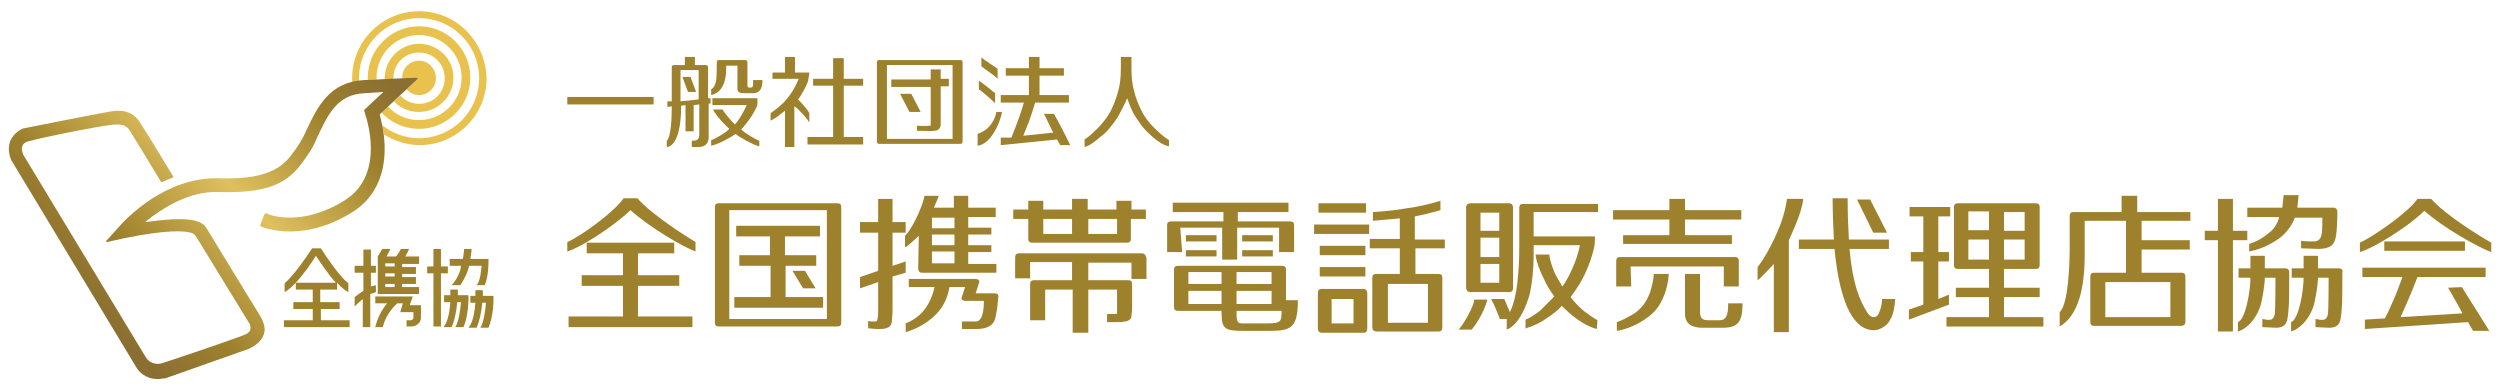<?xml version="1.0" encoding="utf-8"?>
<!-- Generator: Adobe Illustrator 25.0.0, SVG Export Plug-In . SVG Version: 6.00 Build 0)  -->
<svg version="1.1" id="レイヤー_1" xmlns="http://www.w3.org/2000/svg" xmlns:xlink="http://www.w3.org/1999/xlink" x="0px"
	 y="0px" viewBox="0 0 399.7 62.4" style="enable-background:new 0 0 399.7 62.4;" xml:space="preserve">
<style type="text/css">
	.st0{fill:#9E812D;}
	.st1{fill:#E9C24E;}
	.st2{clip-path:url(#SVGID_1_);fill:url(#SVGID_2_);}
</style>
<g>
	<polygon class="st0" points="56.4,48.2 56.4,48.2 56.4,48.2 	"/>
	<path class="st0" d="M67,45.9h-2.7v-0.5h2.2v-1.1h-2.2v-0.5h2.2v-1.1h-2.2v-0.5H67V41h-2.2c0.3-0.5,0.5-0.9,0.6-1.2h-1.3
		c-0.2,0.4-0.5,0.9-0.8,1.2l-1.5,0c0.3-0.5,0.5-0.9,0.6-1.2h-1.3c-0.2,0.4-0.5,0.9-0.7,1.2v6H67V45.9z M63.1,45.9h-1.5v-0.5h1.5
		V45.9z M63.1,44.2h-1.5v-0.5h1.5V44.2z M63.1,42.6h-1.5v-0.5h1.5V42.6z"/>
	<path class="st0" d="M60.1,46.7v-1.1c-0.3,0.1-0.5,0.1-0.8,0.2v-2.2h0.8v-1.1h-0.8v-2.6h-1.2v2.6h-1.4v1.1h1.4v2.9
		c-0.5,0.3-1,0.7-1.4,1v1.5l0,0c0.3-0.3,0.7-0.7,1.3-1.2v4.5h1.2l0-5.3C59.6,46.9,59.9,46.8,60.1,46.7"/>
	<path class="st0" d="M66,47.4h-6v1.1h1.9c-0.7,0.8-1.5,2.1-1.9,3.8h1.2c0.5-2.1,1.9-3.4,2.3-3.8h0.9l-0.4,1.4h2.1v0.9
		c0,0.2-0.2,0.4-0.4,0.4h-0.7v1h0.7c0.9,0,1.6-0.6,1.6-1.4v-2h-1.8L66,47.4z"/>
	<polygon class="st0" points="71.6,42.6 70.5,42.6 70.5,39.8 69.3,39.8 69.3,42.6 68.3,42.6 68.3,43.7 69.3,43.7 69.3,52.2 
		70.5,52.2 70.5,43.7 71.6,43.7 	"/>
	<path class="st0" d="M74.9,47.2h-1.7c0-0.4,0-0.7,0-0.9h-1.2c0,0.2,0,0.5,0,0.9h-1v1.1H72c-0.1,1.5-0.4,3.2-1.1,4h1.3
		c0.5-1.1,0.8-2.7,0.9-4h0.6c-0.1,1.1-0.3,3-0.9,4h1.3c0.8-1.8,0.8-4.4,0.8-4.5L74.9,47.2z"/>
	<path class="st0" d="M72.2,45.6h1.4c0.7-1.1,1.2-2.1,1.4-3.1h2c-0.1,0.9-0.2,2.4-0.8,3.1h1.3c0.6-1.4,0.6-3.4,0.6-3.6v-0.6h-2.9
		c0.1-0.7,0.2-1.2,0.2-1.6h-1.2c0,0.4-0.1,0.9-0.2,1.6h-2.1v1.1h1.8C73.6,43.5,73.1,44.6,72.2,45.6"/>
	<path class="st0" d="M77.2,47.2c0-0.3,0-0.6,0-0.8c0,0,0,0,0,0h-1.2c0,0.2,0,0.5,0,0.9h-0.8v1.1H76c-0.1,1.5-0.4,3.2-1.1,4h1.3
		c0.5-1.1,0.8-2.7,0.9-4h0.6c-0.1,1.1-0.3,3-0.9,4h1.3c0.8-1.8,0.8-4.4,0.8-4.5l0-0.6H77.2z"/>
	<path class="st0" d="M51.2,49.4h3.1v-1.1h-3.1v-2h2.7v-1.1c0.6,0.7,1.2,1.2,1.8,1.5v-1.4c-1.5-1.2-3.5-4.2-4.4-5.6h-1.4
		c-0.9,1.4-2.9,4.3-4.4,5.6v1.4c0.6-0.3,1.2-0.9,1.8-1.5v1.1H50v2h-3.1v1.1H50v1.8h-4.6v1.1h10.5v-1.1h-4.6V49.4z M47.3,45.2
		c1.3-1.4,2.6-3.3,3.2-4.3c0.7,1,1.9,2.9,3.2,4.3H47.3z"/>
	<path class="st1" d="M65,14.3c0.5,0.5,1.2,0.9,2,0.9c1.5,0,2.7-1.2,2.7-2.7S68.5,9.7,67,9.7c-1.5,0-2.7,1.2-2.7,2.7
		c0,0,0,0.1,0,0.1l2.4-0.1c0.1,0,0.1,0.1,0.1,0.2L65,14.3z"/>
	<path class="st1" d="M63,16.2c1,1.1,2.4,1.7,4,1.7c3,0,5.5-2.5,5.5-5.5S70,7,67,7c-3,0-5.5,2.5-5.5,5.5c0,0.1,0,0.2,0,0.3l1.4-0.1
		c0-0.1,0-0.1,0-0.2c0-2.3,1.8-4.1,4.1-4.1s4.1,1.8,4.1,4.1s-1.8,4.1-4.1,4.1c-1.2,0-2.2-0.5-3-1.3L63,16.2z"/>
	<path class="st1" d="M67,20.6c4.5,0,8.2-3.7,8.2-8.2c0-4.5-3.7-8.2-8.2-8.2c-4.5,0-8.2,3.7-8.2,8.2c0,0.1,0,0.3,0,0.4l1.4-0.1
		c0-0.1,0-0.2,0-0.3c0-3.8,3.1-6.8,6.8-6.8c3.8,0,6.8,3.1,6.8,6.8c0,3.8-3.1,6.8-6.8,6.8c-2,0-3.7-0.8-5-2.2L61,18
		C62.5,19.6,64.6,20.6,67,20.6"/>
	<path class="st1" d="M67,1.8c-5.9,0-10.7,4.8-10.7,10.7c0,0.2,0,0.5,0,0.7c0.3-0.1,0.7-0.1,1.1-0.2c0-0.2,0-0.3,0-0.5
		c0-5.3,4.3-9.6,9.6-9.6c5.3,0,9.6,4.3,9.6,9.6c0,5.3-4.3,9.6-9.6,9.6c-2.2,0-4.3-0.8-5.9-2.1c0.1,0.5,0.2,1,0.3,1.5
		c1.6,1,3.6,1.7,5.7,1.7c5.9,0,10.7-4.8,10.7-10.7C77.6,6.5,72.9,1.8,67,1.8"/>
	<g>
		<defs>
			<path id="SVGID_4_" d="M66.7,12.4l-8.5,0.4c-5.5,0.3-7.4,4.2-9.2,8c-0.3,0.7-0.9,1.9-1.7,3c-1.6,2.3-3.5,5-12.2,4.7
				c-8.6-0.3-15,6.5-16.2,7.9l-1.9,2.1c-0.1,0.1,0,0.2,0.1,0.2l2.7-0.6c6.8-1.4,9.6-1.2,10.7-0.9c0.4,0.1,0.7,0.3,0.9,0.7
				c1.3,2.1,6.5,10.6,8.4,13.7c0.3,0.4,0.3,0.9,0.2,1.2c-0.2,0.3-0.4,0.6-1.1,0.8c-3.4,1.3-13,4.5-13.1,4.5c-0.4,0.1-0.8,0.1-1.1,0
				c-0.6-0.1-1.1-0.5-1.4-1L3.7,24.7c-0.2-0.6-0.3-1-0.1-1.4c0.2-0.5,0.8-0.7,0.9-0.7c3.4-0.9,11.3-2.4,13-2.6
				c2.1-0.3,2.7,0.1,3.2,0.8c1.3,2.1,4.6,7.5,5,8.2c0,0.1,0.1,0.1,0.2,0.1l1.7-0.7c0.1,0,0.1-0.1,0.1-0.2c-0.6-0.9-3.9-6.5-5.3-8.6
				c-0.8-1.3-2.2-2.2-4.6-1.8c-2.4,0.4-13.4,2.6-13.9,2.7l0,0c-0.2,0-1.5,0.5-2.2,1.9c-0.4,0.9-0.4,2,0.1,3.2l20.1,33.3
				c0.2,0.3,1.2,1.7,3.3,1.7c0.4,0,0.8-0.1,1.2-0.1l13.3-4.7c0.2-0.1,2-0.8,2.5-2.4c0.2-0.6,0.2-1.5-0.6-2.9
				C39.4,47,33,36.4,32.9,36.3c-0.7-1-2.6-1.8-9.5-0.8c-0.1,0-0.1-0.1-0.1-0.1c2.8-2.2,7-4.9,11.7-4.7c9.3,0.3,11.7-2.2,14.1-5.8
				c0.6-0.8,1.1-1.7,1.5-2.7c1.8-3.8,3.2-7.1,7.7-7.3l3-0.2c0,0,0,0,0,0l-3.1,2.9l0.2,0.7c0,0.1,3.5,9.6-3.4,13.8
				c-6.6,4.1-11.7,2.4-12.5,2c-0.1,0-0.1,0-0.2,0.1L41.6,36c0,0.1,0,0.1,0.1,0.2c0.9,0.4,6.9,2.5,14.5-2.2c3.5-2.1,5.3-5.7,5.3-10.2
				c0-2.4-0.5-4.4-0.8-5.5l6.1-5.7C66.8,12.6,66.8,12.4,66.7,12.4C66.7,12.4,66.7,12.4,66.7,12.4"/>
		</defs>
		<clipPath id="SVGID_1_">
			<use xlink:href="#SVGID_4_"  style="overflow:visible;"/>
		</clipPath>
		
			<linearGradient id="SVGID_2_" gradientUnits="userSpaceOnUse" x1="-106.683" y1="458.848" x2="-105.683" y2="458.848" gradientTransform="matrix(42.886 -42.886 -42.886 -42.886 24270.83 15156.056)">
			<stop  offset="0" style="stop-color:#8A6E32"/>
			<stop  offset="0.2" style="stop-color:#9E812D"/>
			<stop  offset="0.5" style="stop-color:#DFC05F"/>
			<stop  offset="0.8" style="stop-color:#9E812D"/>
			<stop  offset="1" style="stop-color:#8A6E32"/>
		</linearGradient>
		<polygon class="st2" points="-22.8,36.5 34.1,-20.3 90.9,36.5 34.1,93.4 		"/>
	</g>
	<path class="st0" d="M102,45.7h6.6v-0.5c0-0.1,0-0.2,0-0.3V44H102v-3.5h5.8v-1.7h-14v1.7h5.8V44H93v1.7h6.6v4.9h-8.7v1.7h19.8v-1.7
		H102V45.7z"/>
	<path class="st0" d="M101.9,31.7h-2.2c-1.4,2.1-6.7,6-9,7v1.5c1.9-0.5,7.3-3.9,10.1-6.6c3,2.7,8.4,5.9,10.4,6.6v-1.5
		C109.7,37.8,104.3,34.4,101.9,31.7"/>
	<path class="st0" d="M125.4,42.5h4.4c0,0,0,0,0.1,0h0.6v-1.7h-5v-3h5.6v-1.7h-13.4v1.7h5.4v3h-4.9v1.7h0.8c0,0,0,0,0.1,0h4.1v5
		h-5.8v1.7h14.2v-1.7h-6V42.5z"/>
	<path class="st0" d="M134.5,48.8V33.1c0-0.4-0.2-0.6-0.6-0.6h-19c-0.4,0-0.6,0.2-0.6,0.6v17h0v1.5c0,0.4,0.2,0.6,0.6,0.6h19
		c0.4,0,0.6-0.2,0.6-0.6L134.5,48.8L134.5,48.8z M116.6,51.1v-2.2h0V33.6h15.6V50h0v1H116.6z"/>
	<polygon class="st0" points="126.7,43.3 128.4,46.1 130.4,46.1 128.7,43.3 	"/>
	<path class="st0" d="M144.8,43.6v-1.8l-2.1,0.7v-5.3h2.1v-0.8v0c0,0,0,0,0,0v-0.9h-2.1l0-3.7h-2.3l0,3.7h-2.9v1.7h2.9v6.1l-2.9,1
		v1.8l2.9-1v4.8c0,0.4,0,0.7-0.1,1c0,0.3-0.1,0.5-0.3,0.5c-0.1,0-0.3,0-0.5,0c-0.2,0-0.4,0-0.7-0.1c0,0,0,0,0,0v1.2
		c0.5,0,1,0.1,1.5,0.1c0.5,0,1,0,1.3-0.1c0.3-0.1,0.6-0.2,0.7-0.4c0.2-0.2,0.3-0.5,0.3-0.9c0-0.4,0.1-0.9,0.1-1.5v-5.5L144.8,43.6z"
		/>
	<path class="st0" d="M144.8,39.5c0.4-0.2,1.9-1.6,2.1-1.8l-0.1,5.2c0,0.4,0.2,0.7,0.6,0.7h11.9v-1.4h-4.5v-1.9h3.4c0,0,0,0,0,0h0.3
		v-0.4c0,0,0,0,0-0.1v-0.6h-3.7v-1.7h3.7v-0.5c0,0,0,0,0-0.1v-0.5h-3.7v-1.7h4.4v-1.5h-4.4l0-1.9h-2.3l0,1.9h-3.2
		c0.2-0.5,0.7-1.5,0.8-1.9h-2.3c0,0.7-1.6,4.9-3.1,6.4V39.5z M152.6,42.1H149v-1.9h3.6V42.1z M152.6,39.2H149v-1.7h3.6V39.2z
		 M152.6,36.5H149v-1.7h3.6V36.5z"/>
	<path class="st0" d="M159,46.9h-3l0.5-1.6c0.1-0.2,0.1-0.4,0-0.5c-0.1-0.1-0.3-0.2-0.5-0.2h-10.7v1.3h4.1c-0.3,1.5-0.9,2.7-1.6,3.6
		c-0.7,0.9-1.7,1.7-3,2.2v1.4c2.1-0.6,3.9-1.8,5-3s1.7-2.5,2-4.2h2.5l-0.5,1.5c-0.1,0.2-0.1,0.4,0,0.5c0.1,0.1,0.3,0.2,0.5,0.2h3
		c0,0.7,0,3.3-1.3,3.3c-0.2,0-0.9,0-1.4,0c-0.2,0-0.5,0-0.8,0v1.2c0.3,0,0.6,0,0.8,0c0.6,0,1.1,0,1.5,0c2.7,0,3-1.4,3.1-2.1
		c0.2-0.8,0.3-1.7,0.4-2.9C159.7,47.1,159.5,46.9,159,46.9"/>
	<path class="st0" d="M180.9,33.5l0-1.4h-2.4l0,1.4h-4.6l0-1.7h-2.5l0,1.7h-4.6l0-1.4h-2.4l0,1.4h-2.4V35h2.4v3.2
		c0,0.4,0.2,0.6,0.6,0.6h15.2c0.4,0,0.6-0.2,0.6-0.6V35h2.4v-1.5H180.9z M166.8,35h4.6v2.4h-4.6V35z M178.6,37.4h-4.6V35h4.6V37.4z"
		/>
	<path class="st0" d="M182.5,40.5h-19.6c-0.4,0-0.6,0.2-0.6,0.7v3.3h2.4l0-2.6h6.7v2.9h-6.1c-0.4,0-0.6,0.2-0.6,0.6v5.8h2.4v-4.9
		h4.4v6.9h2.5l0-6.9h4.6v3.1c0,0.4,0,0.7,0,0.7c0,0.1-0.1,0.1-0.3,0.1c-0.2,0-0.5,0-0.8,0c-0.1,0-0.3,0-0.5,0v1.3c0.2,0,0.4,0,0.6,0
		c0.3,0,0.6,0,0.9,0c0.5,0,1,0,1.3-0.1c0.3,0,0.6-0.1,0.8-0.3c0.2-0.1,0.3-0.4,0.3-0.6c0-0.3,0.1-0.7,0.1-1.2v-3.9
		c0-0.4-0.2-0.6-0.6-0.6h-6.4V42h6.9l0,2.6h2.4l0-3.3C183.2,40.8,183,40.5,182.5,40.5"/>
	<path class="st0" d="M188.7,36.4h6.7l0,5.1h2.4l0-5.1h6.7l0,3.9h2.4l0-4.3c0-0.4-0.2-0.6-0.6-0.6h-8.4v-1.5h8.1v-1.5h-18.5v1.5h8.1
		v1.5h-8.4c-0.4,0-0.6,0.2-0.6,0.6l0,4.3h2.4L188.7,36.4z"/>
	<path class="st0" d="M205.6,48l0-4.9c0-0.4-0.2-0.6-0.6-0.6h-16.7c-0.4,0-0.6,0.2-0.6,0.6v6c0,0.4,0.2,0.6,0.6,0.6h7V50
		c0,2.7,0.6,2.9,3.7,2.9h3.8c3.6,0,4.7-0.4,4.7-4.9H205.6z M203.3,45.4h-5.6v-1.9h5.6V45.4z M197.7,46.5h5.6v2.1h-5.6V46.5z
		 M190,43.5h5.3v1.9H190V43.5z M195.3,48.6H190v-2.1h5.3V48.6z M202.7,51.7h-4.2c-0.8,0-0.8-0.6-0.8-2h7.2
		C204.9,51.4,204.8,51.7,202.7,51.7"/>
	<rect x="189.6" y="37.6" class="st0" width="4.9" height="1"/>
	<rect x="189.6" y="40" class="st0" width="4.9" height="1"/>
	<rect x="198.6" y="37.6" class="st0" width="4.9" height="1"/>
	<rect x="198.6" y="40" class="st0" width="4.9" height="1"/>
	<path class="st0" d="M218,46.2h-6.7c-0.4,0-0.6,0.2-0.6,0.7v5.6c0,0.4,0.2,0.7,0.6,0.7l6.7,0c0.4,0,0.6-0.2,0.6-0.7v-5.6
		C218.6,46.5,218.4,46.2,218,46.2 M212.9,47.8h3.5v3.9h-3.5V47.8z"/>
	<rect x="210.8" y="32.5" class="st0" width="7.6" height="1.5"/>
	<rect x="210.1" y="35.9" class="st0" width="8.8" height="1.5"/>
	<rect x="211" y="39.3" class="st0" width="7.3" height="1.5"/>
	<rect x="211" y="42.7" class="st0" width="7.3" height="1.5"/>
	<path class="st0" d="M231,39.8v-1.5h-4.8v-3.7c0.7-0.1,3.5-0.8,4.1-1v-1.5c-1.6,0.5-3.7,1-5.4,1.2c-1.6,0.3-3.6,0.5-5.4,0.6v1.4
		c0.8-0.1,3.7-0.3,4.3-0.4v3.3H219v1.5h4.8v4.1h-3.8c-0.4,0-0.6,0.2-0.6,0.6v7.9c0,0.4,0.2,0.7,0.7,0.7h1v0h7.7v0c0,0,0.1,0,0.1,0
		h1.1c0.4,0,0.6-0.2,0.6-0.7v-7.9c0-0.4-0.2-0.6-0.6-0.6h-3.7v-4.1H231z M228.3,51.6h-6.4v-6.2h6.4V51.6z"/>
	<path class="st0" d="M235.1,46.7h6.2c0.4,0,0.6-0.2,0.6-0.6V33.2c0-0.4-0.2-0.7-0.6-0.7h-6.2c-0.4,0-0.7,0.2-0.7,0.7v12.9
		C234.5,46.5,234.7,46.7,235.1,46.7 M239.7,36.9h-3V34h3V36.9z M239.7,41.1h-3V38h3V41.1z M239.7,45.2h-3v-3h3V45.2z"/>
	<path class="st0" d="M233.2,52.7h2.1c1-1.2,2.1-3.2,2.5-4.8h-2.1C235.7,48.9,233.9,52,233.2,52.7"/>
	<path class="st0" d="M255.5,34.1v-1.5l-12,0c-0.4,0-0.6,0.2-0.6,0.6v6.2c0,2.1-0.1,4-0.3,5.8c-0.2,1.8-0.6,3.5-1.2,4.7
		c-0.1-0.3-0.8-1.8-0.9-2.1h-2.1c0.4,0.7,1.1,2.4,1.4,3.2h1.1v1.7c1.8-0.7,3.1-3.5,3.7-5.8c0.4-1.9,0.6-4,0.6-6.3v-1.4h7.4
		c-0.3,1.4-0.7,2.6-1.2,3.7c-0.5,1.1-1,2.1-1.6,2.9c-0.4-0.7-0.9-1.4-1.3-2.3c-0.3-0.8-0.7-1.8-0.8-2.8h-2.2
		c0.1,1.1,0.8,2.9,1.3,3.8c0.4,1,1,1.9,1.7,2.9c-0.8,0.8-1.6,1.6-2.3,2.3c-0.8,0.6-1.5,1.1-2.3,1.4c0,0,0,0,0,0v1.4
		c0.1,0,0.2,0,0.3-0.1c1.1-0.3,2.4-1,3.2-1.6c0.9-0.6,1.7-1.2,2.3-1.9c1.3,1.3,3.3,3.1,5.6,3.7c0,0,0.1-1.4,0.1-1.4
		c-0.7-0.4-1.4-0.9-2.2-1.5c-0.7-0.6-1.5-1.4-2.1-2.2c0.9-1.2,1.7-2.4,2.3-3.7c0.6-1.3,1.2-2.9,1.5-4.4c0.1-0.4,0.1-1.6,0.1-1.6
		l-9.8,0v-3.9H255.5z"/>
	<path class="st0" d="M260.7,42.6h14.9l0,3.2h2.4l0-4.1c0-0.4-0.2-0.6-0.6-0.6H259c-0.4,0-0.6,0.2-0.6,0.6l0,4.1h2.4L260.7,42.6z"/>
	<polygon class="st0" points="266.9,35.1 266.9,37.6 259.5,37.6 259.5,39 276.9,39 276.9,37.6 269.4,37.6 269.4,35.1 278.4,35.1 
		278.4,33.6 269.4,33.6 269.4,31.8 266.9,31.8 266.9,33.6 257.9,33.6 257.9,35.1 	"/>
	<path class="st0" d="M264.4,43.7c0,1.1-0.4,2.4-0.6,3.1c-0.3,0.7-0.6,1.4-1.1,2c-0.5,0.6-1,1.1-1.7,1.5c-0.7,0.4-1.6,0.9-2.5,1.2
		v1.4c2.5-0.4,4.9-1.9,6.1-3.2c1.2-1.3,2.1-3.7,2.2-5.9c0,0,0,0,0,0H264.4z"/>
	<path class="st0" d="M276.3,48.6c0,1.8-0.3,2.6-1.4,2.6h-1.6c-0.9,0-1.5-0.1-1.5-1.3v-6.1h-2.4l0,6.4c0,2,1.8,2.2,2.8,2.2
		c0.4,0,3,0,3.3,0c2.4,0,3.1-1,3.1-3.9H276.3z"/>
	<path class="st0" d="M285.7,31.8c-0.3,2.3-1.1,4.4-1.9,6.1c-0.8,1.7-1.7,3.4-2.8,4.8v2.1c0.4-0.2,2.4-2.4,2.6-2.6l0,10.9h2.4V38.4
		c0.4-0.9,2.1-4.4,2.3-6.6C288.3,31.8,285.7,31.8,285.7,31.8"/>
	<path class="st0" d="M300.9,47.8c0,1.2-0.5,2.4-0.7,2.6c-0.4,0.5-1.2,0.4-1.7-0.5c-1.2-1.9-2.3-4.5-2.8-10.1h6.3v-1.5h-6.4
		c-0.1-1.9-0.2-4-0.2-6.6H293c0,2.4,0.1,4.6,0.2,6.6h-5.6v1.5h5.7c0.9,9.3,3.3,13,6.3,13c0.8,0,2-0.6,2.5-1.5
		c0.5-0.8,0.8-1.8,0.9-3.5C303.1,47.8,300.9,47.8,300.9,47.8"/>
	<polygon class="st0" points="301.7,37.2 299,31.9 296.9,31.9 299.5,37.2 	"/>
	<path class="st0" d="M326.6,50.7h-6.2v-3.2h5.7V46h-5.7v-3h5.1c0.4,0,0.6-0.2,0.6-0.6v-9.3c0-0.4-0.2-0.6-0.6-0.6H313
		c-0.4,0-0.6,0.2-0.6,0.6v9.3c0,0.4,0.2,0.6,0.6,0.6h5v3h-5.3v1.5h5.3v3.2h-6.8v1.5h15.5V50.7z M320.4,38.3h3.3v3.2h-3.3V38.3z
		 M320.4,33.9h3.3v3h-3.3V33.9z M318,36.8h-3.3v-3h3.3V36.8z M318,41.5h-3.3v-3.2h3.3V41.5z"/>
	<polygon class="st0" points="311.6,47.1 309.9,47.8 309.9,41.8 311.6,41.8 311.6,40.3 309.9,40.3 309.9,34.6 311.8,34.6 
		311.8,33.1 305.3,33.1 305.3,34.6 307.5,34.6 307.5,40.3 305.5,40.3 305.5,41.8 307.5,41.8 307.5,48.7 305.2,49.5 305.2,51.1 
		311.6,48.7 	"/>
	<path class="st0" d="M350.2,35.4v-1.5l-8.5,0l0-2.6h-2.5v2.6h-7.7c-0.4,0-0.6,0.2-0.6,0.6v5.2c0,2.3-0.2,9-1.6,10.2v2.3
		c2.4-1.4,4-4.8,4-11.4v-5.5h6.6v8.3h-5.1c-0.4,0-0.6,0.2-0.6,0.6l0,7.3c0,0.4,0.2,0.6,0.6,0.6h13.9c0.4,0,0.7-0.2,0.7-0.6l0-7.3
		c0-0.4-0.2-0.6-0.6-0.6h-6.4v-3.7h7.7v-1.5h-7.7v-3.1H350.2z M336.6,50.7l0-5.6h10.4l0,5.6H336.6z"/>
	<polygon class="st0" points="359.3,38.4 359.3,36.9 357,36.9 357,31.8 354.6,31.8 354.6,36.9 352.5,36.9 352.5,38.4 354.6,38.4 
		354.6,53 357,53 357,38.4 	"/>
	<path class="st0" d="M362.8,37.2c-0.8,0.7-1.9,1.4-3.2,1.8v1.2c2.2-0.4,4.1-1.5,5.2-2.4c1-0.9,1.7-1.9,2.1-3h4.4
		c0,1.2,0,2.8-0.3,3.2c-0.1,0.3-0.5,0.6-1,0.6c-0.3,0-1.7,0-2.1-0.1v1.2c0.5,0,2.5,0.1,2.8,0.1c0.9,0,1.6-0.2,2-0.5
		c0.4-0.3,0.7-0.9,0.8-1.7c0.1-0.4,0.2-2.5,0.2-3.7c0-0.4-0.2-0.7-0.6-0.7l-5.8,0c0-0.3,0.2-1.7,0.2-2h-2.4c0,0.3-0.2,1.8-0.2,2
		h-5.6v1.5h5.1C364.1,35.8,363.6,36.6,362.8,37.2"/>
	<path class="st0" d="M365.4,42.9l-3.3,0c0-0.2,0-2,0-2h-2.3c0,0.2,0,1.8,0,2h-1.9v1.5h1.9c0,2.2-0.8,6.7-2,7.1V53
		c1.3-0.4,2.7-1.7,3.5-3.8c0.4-1.1,0.8-3.8,0.8-4.8h1.7c0,0,0,5-0.1,5.8c-0.1,0.5-0.3,0.8-0.6,0.9c-0.4,0.1-0.9,0-1.4-0.1v1.3
		c0.4,0,1.7,0.1,2.2,0.1c0.5,0,1-0.1,1.3-0.4c0.5-0.4,0.6-1.2,0.7-2.7c0.1-0.7,0.1-4.4,0.1-5.8C366,43.2,365.8,42.9,365.4,42.9"/>
	<path class="st0" d="M373.9,42.9l-3.3,0c0-0.2,0-2,0-2h-2.3c0,0.2,0,1.8,0,2h-1.9v1.5h1.9c0,2.2-0.8,6.7-2,7.1V53
		c1.3-0.4,2.7-1.7,3.5-3.8c0.4-1.1,0.8-3.8,0.8-4.8h1.7c0,0,0,5-0.1,5.8c-0.1,0.5-0.3,0.8-0.6,0.9c-0.4,0.1-0.9,0-1.4-0.1v1.3
		c0.4,0,1.7,0.1,2.2,0.1c0.5,0,1-0.1,1.3-0.4c0.5-0.4,0.6-1.2,0.7-2.7c0.1-0.7,0.1-4.4,0.1-5.8C374.6,43.2,374.4,42.9,373.9,42.9"/>
	<path class="st0" d="M388.7,31.8h-2.2c-1.4,2.1-7,6-9.2,7v1.5c1.9-0.5,7.6-3.9,10.3-6.6c3,2.7,8.7,5.9,10.7,6.6v-1.5
		C396.7,37.9,391.1,34.5,388.7,31.8"/>
	<rect x="381.2" y="38.6" class="st0" width="12.9" height="1.5"/>
	<path class="st0" d="M391.4,46c0,0,1.8,3.1,2.3,4.1l-9.9,0.6c1-2.2,2-4.5,2.7-6.4h10.9v-1.5h-19.7v1.5h6.4
		c-0.5,1.3-0.9,2.5-1.4,3.6c-0.5,1.1-0.9,2.1-1.4,3c0,0,0,0,0,0l-3.2,0.2v1.5l16.5-1.1c0.3,0.6,0.8,1.4,0.8,1.4h2.6
		c-0.8-1.3-3.7-5.9-4.4-7L391.4,46z"/>
	<rect x="90.7" y="15.5" class="st0" width="13.8" height="1.2"/>
	<polygon class="st0" points="138,13.7 138,12.6 134.9,12.6 134.9,9.3 133.2,9.3 133.2,12.6 130,12.6 130,13.7 133.2,13.7 
		133.2,21.9 129.1,21.9 129.1,23.1 138,23.1 138,21.9 134.9,21.9 134.9,13.7 	"/>
	<path class="st0" d="M129.4,18.1c-0.2-0.5-1.3-1.7-1.8-2.2c0.4-0.5,1.4-2.2,1.6-3c0.1-0.4,0.2-1.3,0.2-1.3l-2.3,0l0-2.5h-1.6l0,2.5
		h-2v1h4.2c-0.5,1.2-1.1,2.3-1.9,3.2c-0.7,0.9-1.6,1.6-2.6,2.3v1.2c0.4-0.2,1.1-0.6,1.4-0.9c0.3-0.2,0.6-0.5,0.9-0.7l0,5.8h1.5
		l0-6.5c0.6,0.3,2,1.9,2.4,2.6V18.1z"/>
	<polygon class="st0" points="111.3,14.7 110.4,12.3 109.1,12.3 110,14.7 	"/>
	<path class="st0" d="M121,17c0.1-0.2,0.1-0.4,0.1-0.5v-0.8h-7.2v1.1h5.5c-0.3,0.6-0.6,1.2-0.9,1.7c-0.3,0.5-0.7,1.1-1,1.4
		c-0.8-0.8-1.4-1.5-2-2.4l-1.5,0c0.4,0.9,1.9,2.5,2.6,3.1c-0.4,0.5-2.2,1.6-2.9,1.8v0.9c1.1-0.2,3.3-1.4,3.9-1.9
		c0.5,0.5,2.9,1.8,3.8,2v-0.9c-0.6-0.2-2.3-1.2-2.9-1.8C119.5,19.6,120.4,18.4,121,17"/>
	<path class="st0" d="M120.4,12.7c0,0.5,0.1,1.3-0.3,1.3c-0.1,0-0.2,0-0.4,0c-0.1,0-0.2-0.2-0.2-0.4V10c0-0.3-0.1-0.4-0.4-0.4H115
		c-0.3,0-0.4,0.1-0.4,0.4v0.5c0,2.3-0.1,3.3-0.9,3.8v0.9c1-0.2,2.4-1.1,2.4-4.2v-0.5h1.8v3.7c0,0.7,0.6,0.7,1.4,0.7
		c0.4,0,0.9,0,1.1,0c1.4,0,1.5-1.3,1.5-2.1H120.4z"/>
	<path class="st0" d="M113.2,15.7v-4.9c0-0.3-0.1-0.4-0.4-0.4h-1.7l0-1.3h-1.6l0,1.3h-1.7c-0.3,0-0.4,0.1-0.4,0.4v5.4l-0.7,0v0.9
		l0.7-0.1c0,1.7-0.1,4.9-0.8,5.5l0,1c0.8,0,2.3-1.1,2.3-6.6l0.7-0.1V21h1.3v-4.2l0.9-0.1v4.8c0,1-0.6,1-1.2,1v1c0.3,0,1.1,0,1.1,0
		c1.3,0,1.6-0.9,1.6-1.5c0-0.2,0-5.4,0-5.4l0.3-0.1c0,0,0-0.8,0-0.8S113.3,15.7,113.2,15.7 M111.7,15.9l-2.9,0.3v-5h2.9V15.9z"/>
	<path class="st0" d="M153.9,10c0-0.3-0.1-0.4-0.4-0.4h-12.9c-0.3,0-0.4,0.1-0.4,0.4l0,12.6c0,0.3,0.1,0.4,0.4,0.4h12.9
		c0.3,0,0.4-0.1,0.4-0.4L153.9,10z M141.8,22.2l0-11.8h10.5l0,11.8H141.8z"/>
	<path class="st0" d="M150.4,11.1h-1.6v1.6h-6.3v1.2h6.3V20c0,0.1-0.1,0.1-0.3,0.1c-0.5,0.1-1.5,0-1.9,0v0.8c0.4,0,2.4,0.1,2.9,0
		c0.3,0,0.8-0.2,0.9-0.9c0-0.3,0-0.6,0-1.1v-5.1h1.3v-1.2h-1.3V11.1z"/>
	<polygon class="st0" points="145.7,15 143.9,15 145.4,17.9 147.2,17.9 	"/>
	<path class="st0" d="M184.4,20.3c-0.8-0.8-1.4-1.6-1.9-2.6c-0.5-1-0.9-2-1.2-3.2c-0.3-1.1-0.4-2.3-0.4-3.6l0-1.8h-1.7l0,1.8
		c0,1.3-0.1,2.5-0.4,3.6c-0.3,1.1-0.7,2.2-1.2,3.2c-0.5,1-1.2,1.8-1.9,2.6c-0.7,0.7-1.5,1.5-2.3,2v1.2c0.9-0.2,1.8-1,2.5-1.6
		c0.7-0.5,1.3-1.1,1.8-1.8c0.5-0.6,1-1.3,1.4-2.1c0.4-0.8,0.8-1.5,1.1-2.3c0.3,0.8,0.6,1.6,1,2.4c0.4,0.7,0.9,1.4,1.4,2.1
		c0.5,0.6,1.1,1.2,1.8,1.8c0.6,0.5,1.5,1.2,2.5,1.4v-1C185.9,21.8,185.1,21,184.4,20.3"/>
	<path class="st0" d="M159.3,17.9c-0.4,2-1.7,3.1-3,3.5v1.9c2-0.2,3.6-3.5,3.9-5.4L159.3,17.9z"/>
	<path class="st0" d="M159.5,11c-0.4-0.3-2.1-1.4-2.6-1.8v1.4c0.2,0.2,2.3,1.6,2.6,2V11z"/>
	<path class="st0" d="M159.1,16.5v-1.6c-0.6-0.5-2.1-1.7-2.6-2v1.4C156.8,14.4,158.6,16,159.1,16.5"/>
	<path class="st0" d="M171.1,23.2C171.1,23.2,171.1,23.2,171.1,23.2c0-0.1-2.2-4.4-2.6-5h-1.6c0.2,0.3,1.2,2.5,1.5,3l-4.8,0.5
		c0.3-0.8,0.7-1.7,1-2.5c0.3-0.9,0.6-1.8,0.9-2.8h5.4v-1.2h-4.7v-3.1h3.9v-1.2h-3.9V9.1h-1.7v1.8h-3.7v1.2h3.7v3.1H160v1.2h3.7
		c-0.3,1-0.6,2-1,3c-0.3,0.9-0.7,1.8-1,2.6L160,22v1.2l9-0.9c0.2,0.3,0.5,0.9,0.5,0.9H171.1z"/>
</g>
</svg>
